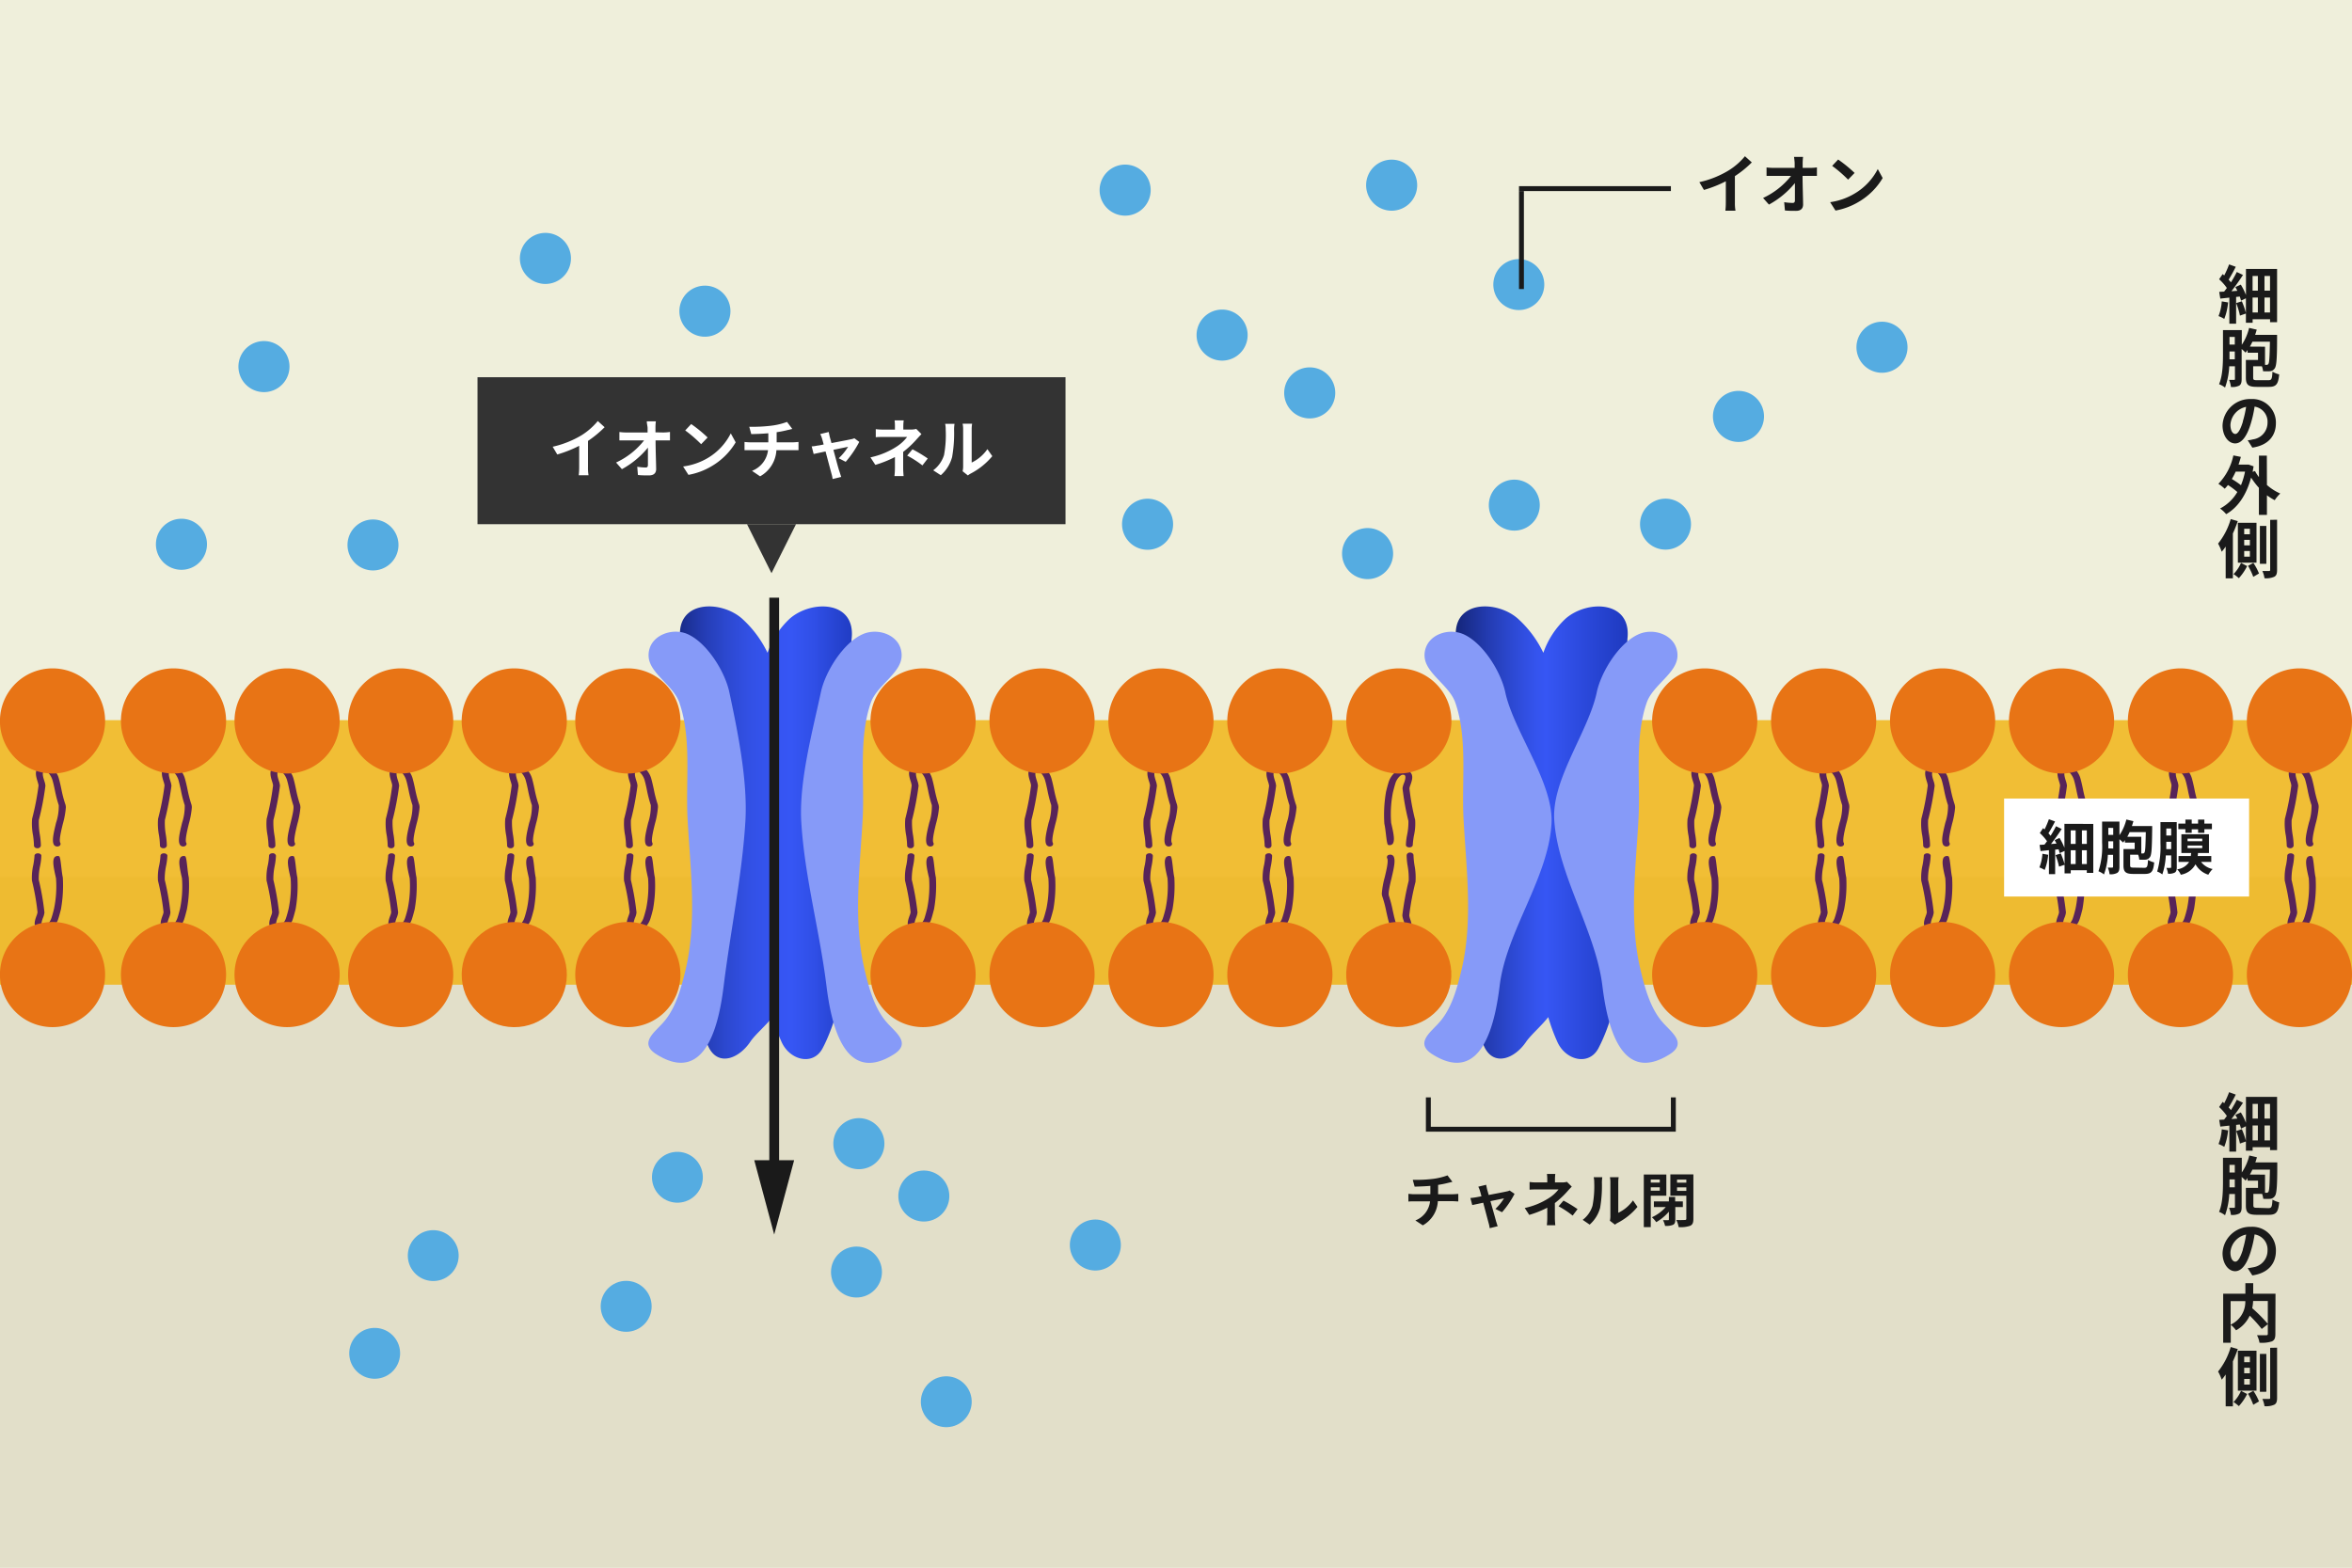 <svg xmlns="http://www.w3.org/2000/svg" xmlns:xlink="http://www.w3.org/1999/xlink" viewBox="0 0 480 320"><defs><style>.cls-1{fill:#efefdb;}.cls-2{fill:#e2dfc9;}.cls-3{fill:#f2b105;opacity:0.77;}.cls-4{fill:#582459;}.cls-5{fill:#e87415;}.cls-6{fill:url(#linear-gradient);}.cls-7{fill:#869af8;}.cls-8{fill:url(#linear-gradient-2);}.cls-9{fill:#55ace1;}.cls-10{fill:#fff;}.cls-11{fill:#1a1a1a;}.cls-12{fill:#333;}.cls-13,.cls-14{fill:none;stroke:#1a1a1a;stroke-miterlimit:10;}.cls-14{stroke-width:2px;}</style><linearGradient id="linear-gradient" x1="179.43" y1="169.97" x2="133.38" y2="169.97" gradientUnits="userSpaceOnUse"><stop offset="0" stop-color="#142da8"/><stop offset="0.12" stop-color="#203cc3"/><stop offset="0.29" stop-color="#304fe7"/><stop offset="0.39" stop-color="#3656f4"/><stop offset="0.48" stop-color="#3554f0"/><stop offset="0.58" stop-color="#3250e4"/><stop offset="0.68" stop-color="#2c48cf"/><stop offset="0.78" stop-color="#243cb3"/><stop offset="0.87" stop-color="#1a2e8e"/><stop offset="0.97" stop-color="#0e1c62"/><stop offset="1" stop-color="#0a1754"/></linearGradient><linearGradient id="linear-gradient-2" x1="339.45" y1="169.97" x2="293.39" y2="169.97" gradientUnits="userSpaceOnUse"><stop offset="0" stop-color="#142da8"/><stop offset="0.52" stop-color="#3656f4"/><stop offset="0.57" stop-color="#3453ec"/><stop offset="0.66" stop-color="#2d4ad5"/><stop offset="0.78" stop-color="#233bb0"/><stop offset="0.91" stop-color="#15277d"/><stop offset="1" stop-color="#0a1754"/></linearGradient></defs><g id="レイヤー_2" data-name="レイヤー 2"><g id="レイヤー_1-2" data-name="レイヤー 1"><rect class="cls-1" width="480" height="320"/><rect class="cls-2" y="179" width="480" height="141"/><rect class="cls-3" y="147" width="480" height="54"/><path class="cls-4" d="M282,182.42a17.46,17.46,0,0,1,.59-3.32c.35-1.44.81-3.4.51-3.89a.49.49,0,0,1,.34-.71.83.83,0,0,1,.94.26c.45.75.15,2.21-.4,4.53-.34,1.42-.72,3-.52,3.59a24.77,24.77,0,0,1,.78,3c.16.7.31,1.43.52,2.15s.91,1.8,1.5,1.75c.26,0,.33-.1.35-.12.29-.31,0-1.26-.18-1.83a4,4,0,0,1-.24-1,59.9,59.9,0,0,1,1.3-7.05,14.28,14.28,0,0,0-.23-3.11,13.19,13.19,0,0,1-.19-2.13.66.66,0,0,1,.74-.51c.38,0,.68.28.66.57a16.16,16.16,0,0,0,.2,2,13.05,13.05,0,0,1,.21,3.42,53.15,53.15,0,0,0-1.28,6.83,3.55,3.55,0,0,0,.2.78c.28.88.62,2,0,2.69a2,2,0,0,1-1.34.56c-1.76.15-2.75-1.62-3-2.59-.22-.74-.38-1.48-.54-2.2a23.52,23.52,0,0,0-.75-2.91A2.26,2.26,0,0,1,282,182.42Z"/><path class="cls-4" d="M282.52,168.13c.32,1.35.43,4.21.78,4.33a.85.85,0,0,0,.94-.23c.46-.69.18-2.07-.33-4.26a22.53,22.53,0,0,1,.36-6.21c.17-.66.33-1.34.55-2s.94-1.68,1.52-1.62c.27,0,.33.09.36.12.28.29,0,1.18-.22,1.71a3.63,3.63,0,0,0-.25.95,51.47,51.47,0,0,0,1.2,6.65,12.67,12.67,0,0,1-.28,2.92,11.86,11.86,0,0,0-.23,2c0,.28.34.49.73.48s.69-.24.67-.52a15.71,15.71,0,0,1,.23-1.85,11,11,0,0,0,.26-3.22,47.7,47.7,0,0,1-1.17-6.44,3.28,3.28,0,0,1,.21-.73c.29-.83.65-1.85,0-2.53a2,2,0,0,0-1.34-.55c-1.75-.17-2.77,1.49-3.07,2.38-.23.7-.4,1.4-.57,2.07A27.73,27.73,0,0,0,282.52,168.13Z"/><path class="cls-4" d="M264.6,164.83a17.88,17.88,0,0,1-.61,3.32c-.35,1.43-.83,3.39-.53,3.88a.49.49,0,0,1-.34.71.82.82,0,0,1-.94-.27c-.45-.75-.14-2.21.42-4.52a10.54,10.54,0,0,0,.55-3.59,24.77,24.77,0,0,1-.78-3c-.15-.71-.3-1.43-.51-2.15s-.89-1.81-1.48-1.76c-.27,0-.33.09-.36.12-.29.31,0,1.26.18,1.82a4,4,0,0,1,.23,1,57.87,57.87,0,0,1-1.34,7,14.64,14.64,0,0,0,.21,3.11,13.29,13.29,0,0,1,.19,2.14.65.65,0,0,1-.74.5c-.39,0-.69-.28-.66-.57a15.46,15.46,0,0,0-.19-2,12.41,12.41,0,0,1-.19-3.43A51.48,51.48,0,0,0,259,160.4a4.23,4.23,0,0,0-.19-.78c-.28-.88-.62-2,0-2.69a2,2,0,0,1,1.35-.55c1.76-.14,2.75,1.64,3,2.6.21.75.37,1.49.52,2.21a24.47,24.47,0,0,0,.75,2.91A2.28,2.28,0,0,1,264.6,164.83Z"/><path class="cls-4" d="M264,179.12c-.31-1.36-.41-4.22-.76-4.34a.85.85,0,0,0-.94.23c-.47.69-.2,2.07.31,4.26a22.74,22.74,0,0,1-.4,6.2c-.16.66-.34,1.34-.56,2s-.94,1.67-1.53,1.61c-.26,0-.33-.09-.35-.12-.28-.3,0-1.18.22-1.71a3.71,3.71,0,0,0,.26-1,53.29,53.29,0,0,0-1.16-6.66,12.84,12.84,0,0,1,.29-2.92,13.28,13.28,0,0,0,.24-2,.65.65,0,0,0-.73-.49c-.39,0-.69.24-.68.52a13.69,13.69,0,0,1-.23,1.84,10.94,10.94,0,0,0-.28,3.22,47.41,47.41,0,0,1,1.14,6.45,3.28,3.28,0,0,1-.21.73c-.3.82-.66,1.85,0,2.53a2.12,2.12,0,0,0,1.34.56c1.75.17,2.78-1.48,3.08-2.37.23-.7.41-1.4.58-2.07A27.59,27.59,0,0,0,264,179.12Z"/><path class="cls-4" d="M240.28,164.83a17.88,17.88,0,0,1-.61,3.32c-.35,1.43-.83,3.39-.53,3.88.16.27,0,.59-.35.71a.81.81,0,0,1-.93-.27c-.45-.75-.14-2.21.42-4.52a10.47,10.47,0,0,0,.54-3.59,26.65,26.65,0,0,1-.77-3c-.15-.71-.3-1.43-.51-2.15s-.89-1.81-1.48-1.76c-.27,0-.33.09-.36.12-.29.31,0,1.26.18,1.82a4,4,0,0,1,.23,1,57.87,57.87,0,0,1-1.34,7,14.64,14.64,0,0,0,.21,3.11,13.29,13.29,0,0,1,.19,2.14.65.65,0,0,1-.74.5c-.39,0-.69-.28-.66-.57a17.61,17.61,0,0,0-.19-2,12.41,12.41,0,0,1-.19-3.43,51.48,51.48,0,0,0,1.31-6.82,4.23,4.23,0,0,0-.19-.78c-.28-.88-.62-2,0-2.69a2,2,0,0,1,1.35-.55c1.76-.14,2.74,1.64,3,2.6.21.75.37,1.49.52,2.21a24.47,24.47,0,0,0,.75,2.91A2.28,2.28,0,0,1,240.28,164.83Z"/><path class="cls-4" d="M239.66,179.12c-.31-1.36-.41-4.22-.76-4.34a.85.85,0,0,0-.94.23c-.47.69-.2,2.07.31,4.26a22.74,22.74,0,0,1-.4,6.2c-.16.66-.34,1.34-.56,2s-.94,1.67-1.53,1.61c-.26,0-.33-.09-.35-.12-.28-.3,0-1.18.22-1.71a3.71,3.71,0,0,0,.26-1,53.29,53.29,0,0,0-1.16-6.66,12.84,12.84,0,0,1,.29-2.92,13.28,13.28,0,0,0,.24-2,.65.65,0,0,0-.73-.49c-.39,0-.69.24-.68.52a13.69,13.69,0,0,1-.23,1.84,10.94,10.94,0,0,0-.28,3.22,47.41,47.41,0,0,1,1.14,6.45,3.93,3.93,0,0,1-.21.73c-.3.82-.67,1.85,0,2.53a2.12,2.12,0,0,0,1.34.56c1.75.17,2.78-1.48,3.08-2.37.23-.7.41-1.4.58-2.07A27.59,27.59,0,0,0,239.66,179.12Z"/><path class="cls-4" d="M216,164.83a17.88,17.88,0,0,1-.61,3.32c-.35,1.43-.83,3.39-.53,3.88a.5.5,0,0,1-.35.71.81.81,0,0,1-.93-.27c-.45-.75-.14-2.21.42-4.52a10.47,10.47,0,0,0,.54-3.59,26.65,26.65,0,0,1-.77-3c-.15-.71-.3-1.43-.51-2.15s-.9-1.81-1.48-1.76c-.27,0-.33.09-.36.12-.29.31,0,1.26.18,1.82a4.47,4.47,0,0,1,.23,1,57.87,57.87,0,0,1-1.34,7,14.64,14.64,0,0,0,.21,3.11,13.29,13.29,0,0,1,.19,2.14.65.65,0,0,1-.74.5c-.39,0-.69-.28-.66-.57a17.61,17.61,0,0,0-.19-2,12.41,12.41,0,0,1-.19-3.43,51.48,51.48,0,0,0,1.31-6.82,4.23,4.23,0,0,0-.19-.78c-.28-.88-.62-2,0-2.69a2,2,0,0,1,1.35-.55c1.76-.14,2.74,1.64,3,2.6.21.75.37,1.49.52,2.21a26.45,26.45,0,0,0,.74,2.91A2.26,2.26,0,0,1,216,164.83Z"/><path class="cls-4" d="M215.34,179.12c-.32-1.36-.41-4.22-.76-4.34a.85.85,0,0,0-.94.23c-.47.69-.2,2.07.31,4.26a22.74,22.74,0,0,1-.4,6.2c-.17.66-.34,1.34-.56,2s-.94,1.67-1.53,1.61c-.26,0-.33-.09-.35-.12-.29-.3,0-1.18.22-1.71a3.71,3.71,0,0,0,.26-1,51.55,51.55,0,0,0-1.17-6.66,13,13,0,0,1,.3-2.92,13.28,13.28,0,0,0,.24-2c0-.28-.35-.5-.73-.49s-.69.24-.68.52a13.69,13.69,0,0,1-.23,1.84,10.94,10.94,0,0,0-.28,3.22,47.41,47.41,0,0,1,1.14,6.45,3.93,3.93,0,0,1-.21.73c-.3.82-.67,1.85,0,2.53a2.12,2.12,0,0,0,1.34.56c1.75.17,2.78-1.48,3.08-2.37.23-.7.41-1.4.58-2.07A27.59,27.59,0,0,0,215.34,179.12Z"/><path class="cls-4" d="M191.64,164.83a17.22,17.22,0,0,1-.62,3.32c-.34,1.43-.82,3.39-.52,3.88a.5.5,0,0,1-.35.71.81.81,0,0,1-.93-.27c-.45-.75-.14-2.21.42-4.52a10.73,10.73,0,0,0,.54-3.59,24.68,24.68,0,0,1-.77-3c-.15-.71-.3-1.43-.51-2.15s-.9-1.81-1.49-1.76c-.26,0-.33.09-.35.12-.29.31,0,1.26.18,1.82a4.47,4.47,0,0,1,.23,1,59.85,59.85,0,0,1-1.34,7,14.64,14.64,0,0,0,.21,3.11,14.6,14.6,0,0,1,.19,2.14.66.66,0,0,1-.74.5c-.39,0-.69-.28-.66-.57a17.61,17.61,0,0,0-.19-2,12.41,12.41,0,0,1-.19-3.43,54.94,54.94,0,0,0,1.31-6.82,4.23,4.23,0,0,0-.19-.78c-.28-.88-.62-2,0-2.69a2,2,0,0,1,1.35-.55c1.76-.14,2.74,1.64,3,2.6.21.75.37,1.49.52,2.21a26.45,26.45,0,0,0,.74,2.91A2.26,2.26,0,0,1,191.64,164.83Z"/><path class="cls-4" d="M191,179.12c-.32-1.36-.41-4.22-.76-4.34a.85.85,0,0,0-.94.23c-.47.69-.2,2.07.31,4.26a23.14,23.14,0,0,1-.4,6.2c-.17.66-.34,1.34-.56,2s-.95,1.67-1.53,1.61c-.27,0-.33-.09-.35-.12-.29-.3,0-1.18.22-1.71a4.17,4.17,0,0,0,.26-1,51.55,51.55,0,0,0-1.17-6.66,13.45,13.45,0,0,1,.29-2.92,12.37,12.37,0,0,0,.25-2c0-.28-.35-.5-.73-.49s-.69.24-.68.52a13.69,13.69,0,0,1-.23,1.84,10.94,10.94,0,0,0-.28,3.22,47.41,47.41,0,0,1,1.14,6.45,3.42,3.42,0,0,1-.22.73c-.29.82-.66,1.85,0,2.53a2.1,2.1,0,0,0,1.34.56c1.75.17,2.78-1.48,3.08-2.37.23-.7.4-1.4.58-2.07A27.59,27.59,0,0,0,191,179.12Z"/><path class="cls-4" d="M134.27,164.83a17.08,17.08,0,0,1-.61,3.32c-.35,1.43-.82,3.39-.53,3.88a.49.49,0,0,1-.34.71.82.82,0,0,1-.94-.27c-.45-.75-.14-2.21.43-4.52a10.73,10.73,0,0,0,.54-3.59,24.77,24.77,0,0,1-.78-3c-.14-.71-.3-1.43-.5-2.15s-.9-1.81-1.49-1.76c-.26,0-.33.09-.35.12-.3.31,0,1.26.17,1.82a3.61,3.61,0,0,1,.23,1,56,56,0,0,1-1.34,7,14.79,14.79,0,0,0,.22,3.11,14.6,14.6,0,0,1,.19,2.14.67.67,0,0,1-.75.5c-.38,0-.68-.28-.66-.57a17,17,0,0,0-.18-2,12.55,12.55,0,0,1-.2-3.43,53.31,53.31,0,0,0,1.32-6.82,4.44,4.44,0,0,0-.2-.78c-.27-.88-.61-2,.05-2.69a2,2,0,0,1,1.35-.55c1.75-.14,2.74,1.64,3,2.6.21.75.37,1.49.53,2.21a22.6,22.6,0,0,0,.74,2.91A2,2,0,0,1,134.27,164.83Z"/><path class="cls-4" d="M133.65,179.12c-.31-1.36-.41-4.22-.76-4.34a.85.85,0,0,0-.94.23c-.46.69-.19,2.07.31,4.26a22.76,22.76,0,0,1-.39,6.2c-.17.66-.34,1.34-.57,2s-.94,1.67-1.53,1.61c-.26,0-.32-.09-.35-.12-.28-.3,0-1.18.22-1.71a3.34,3.34,0,0,0,.26-1,51.52,51.52,0,0,0-1.16-6.66,12.84,12.84,0,0,1,.29-2.92,12.06,12.06,0,0,0,.24-2c0-.28-.34-.5-.73-.49s-.69.24-.67.52a14.16,14.16,0,0,1-.24,1.84,11.31,11.31,0,0,0-.28,3.22,47.55,47.55,0,0,1,1.15,6.45,4.14,4.14,0,0,1-.22.73c-.29.82-.66,1.85,0,2.53a2.06,2.06,0,0,0,1.33.56c1.76.17,2.79-1.48,3.08-2.37.24-.7.41-1.4.58-2.07A27.08,27.08,0,0,0,133.65,179.12Z"/><path class="cls-4" d="M110,164.83a17.08,17.08,0,0,1-.61,3.32c-.35,1.43-.82,3.39-.53,3.88a.49.49,0,0,1-.34.71.82.82,0,0,1-.94-.27c-.45-.75-.14-2.21.42-4.52a10.54,10.54,0,0,0,.55-3.59,24.77,24.77,0,0,1-.78-3c-.14-.71-.3-1.43-.5-2.15s-.9-1.81-1.49-1.76c-.26,0-.33.09-.36.12-.29.31,0,1.26.18,1.82a4,4,0,0,1,.23,1,56,56,0,0,1-1.34,7,14.79,14.79,0,0,0,.22,3.11,14.6,14.6,0,0,1,.19,2.14.67.67,0,0,1-.75.5c-.39,0-.68-.28-.66-.57a17,17,0,0,0-.18-2,12.55,12.55,0,0,1-.2-3.43,53.31,53.31,0,0,0,1.32-6.82,4.44,4.44,0,0,0-.2-.78c-.27-.88-.61-2,0-2.69a2,2,0,0,1,1.35-.55c1.75-.14,2.74,1.64,3,2.6.21.75.37,1.49.52,2.21a24.47,24.47,0,0,0,.75,2.91A2,2,0,0,1,110,164.83Z"/><path class="cls-4" d="M109.33,179.12c-.31-1.36-.41-4.22-.76-4.34a.85.85,0,0,0-.94.23c-.47.69-.19,2.07.31,4.26a22.35,22.35,0,0,1-.4,6.2c-.16.66-.33,1.34-.56,2s-.94,1.67-1.53,1.61c-.26,0-.32-.09-.35-.12-.28-.3,0-1.18.22-1.71a3.34,3.34,0,0,0,.26-1,51.52,51.52,0,0,0-1.16-6.66,12.84,12.84,0,0,1,.29-2.92,12.06,12.06,0,0,0,.24-2c0-.28-.34-.5-.73-.49s-.69.24-.67.52a16.22,16.22,0,0,1-.24,1.84,11.31,11.31,0,0,0-.28,3.22,47.41,47.41,0,0,1,1.14,6.45,3.28,3.28,0,0,1-.21.73c-.3.82-.66,1.85,0,2.53a2.06,2.06,0,0,0,1.33.56c1.76.17,2.78-1.48,3.08-2.37.23-.7.41-1.4.58-2.07A27.59,27.59,0,0,0,109.33,179.12Z"/><path class="cls-4" d="M85.63,164.83a17.88,17.88,0,0,1-.61,3.32c-.35,1.43-.83,3.39-.53,3.88a.49.49,0,0,1-.34.71.82.82,0,0,1-.94-.27c-.45-.75-.14-2.21.42-4.52a10.54,10.54,0,0,0,.55-3.59,24.77,24.77,0,0,1-.78-3c-.15-.71-.3-1.43-.51-2.15s-.89-1.81-1.48-1.76c-.27,0-.33.09-.36.12-.29.31,0,1.26.18,1.82a4,4,0,0,1,.23,1,57.87,57.87,0,0,1-1.34,7,14.14,14.14,0,0,0,.22,3.11,14.23,14.23,0,0,1,.18,2.14.65.65,0,0,1-.74.5c-.39,0-.69-.28-.66-.57a15.46,15.46,0,0,0-.19-2,12.84,12.84,0,0,1-.19-3.43,51.48,51.48,0,0,0,1.31-6.82,4.23,4.23,0,0,0-.19-.78c-.27-.88-.61-2,0-2.69a2,2,0,0,1,1.35-.55c1.76-.14,2.75,1.64,3,2.6.21.75.37,1.49.52,2.21a24.47,24.47,0,0,0,.75,2.91A2,2,0,0,1,85.63,164.83Z"/><path class="cls-4" d="M85,179.12c-.31-1.36-.41-4.22-.76-4.34a.85.85,0,0,0-.94.23c-.47.69-.2,2.07.31,4.26a22.74,22.74,0,0,1-.4,6.2c-.16.66-.34,1.34-.56,2s-.94,1.67-1.53,1.61c-.26,0-.33-.09-.35-.12-.28-.3,0-1.18.22-1.71a3.71,3.71,0,0,0,.26-1,53.29,53.29,0,0,0-1.16-6.66,12.84,12.84,0,0,1,.29-2.92,13.28,13.28,0,0,0,.24-2c0-.28-.34-.5-.73-.49s-.69.24-.67.52a16.22,16.22,0,0,1-.24,1.84,11.31,11.31,0,0,0-.28,3.22,47.41,47.41,0,0,1,1.14,6.45,3.28,3.28,0,0,1-.21.73c-.3.82-.66,1.85,0,2.53a2.12,2.12,0,0,0,1.34.56c1.75.17,2.78-1.48,3.08-2.37.23-.7.41-1.4.58-2.07A27.59,27.59,0,0,0,85,179.12Z"/><path class="cls-4" d="M61.31,164.83a17.88,17.88,0,0,1-.61,3.32c-.35,1.43-.83,3.39-.53,3.88.16.27,0,.59-.35.71a.81.81,0,0,1-.93-.27c-.45-.75-.14-2.21.42-4.52.35-1.42.74-3,.54-3.59a26.65,26.65,0,0,1-.77-3c-.15-.71-.3-1.43-.51-2.15s-.89-1.81-1.48-1.76c-.27,0-.33.09-.36.12-.29.31,0,1.26.18,1.82a4,4,0,0,1,.23,1,57.87,57.87,0,0,1-1.34,7,14.64,14.64,0,0,0,.21,3.11,13.29,13.29,0,0,1,.19,2.14.65.65,0,0,1-.74.5c-.39,0-.69-.28-.66-.57a17.61,17.61,0,0,0-.19-2,12.41,12.41,0,0,1-.19-3.43,51.48,51.48,0,0,0,1.31-6.82,4.23,4.23,0,0,0-.19-.78c-.28-.88-.61-2,0-2.69a2,2,0,0,1,1.35-.55c1.76-.14,2.74,1.64,3,2.6.21.75.37,1.49.52,2.21a24.47,24.47,0,0,0,.75,2.91A2.28,2.28,0,0,1,61.31,164.83Z"/><path class="cls-4" d="M60.69,179.12c-.31-1.36-.41-4.22-.76-4.34A.85.85,0,0,0,59,175c-.47.69-.2,2.07.31,4.26a22.74,22.74,0,0,1-.4,6.2c-.16.66-.34,1.34-.56,2s-.94,1.67-1.53,1.61c-.26,0-.33-.09-.35-.12-.28-.3,0-1.18.22-1.71a3.71,3.71,0,0,0,.26-1,53.29,53.29,0,0,0-1.16-6.66,12.84,12.84,0,0,1,.29-2.92,13.28,13.28,0,0,0,.24-2,.65.65,0,0,0-.73-.49c-.39,0-.69.24-.68.52a13.69,13.69,0,0,1-.23,1.84,10.94,10.94,0,0,0-.28,3.22,47.41,47.41,0,0,1,1.14,6.45,3.28,3.28,0,0,1-.21.73c-.3.82-.66,1.85,0,2.53a2.12,2.12,0,0,0,1.34.56c1.75.17,2.78-1.48,3.08-2.37.23-.7.41-1.4.58-2.07A27.59,27.59,0,0,0,60.69,179.12Z"/><path class="cls-4" d="M39.15,164.83a17.08,17.08,0,0,1-.61,3.32c-.35,1.43-.82,3.39-.53,3.88.17.27,0,.59-.34.71a.81.81,0,0,1-.93-.27c-.46-.75-.15-2.21.42-4.52a10.73,10.73,0,0,0,.54-3.59,23,23,0,0,1-.77-3c-.15-.71-.31-1.43-.51-2.15s-.9-1.81-1.49-1.76c-.26,0-.33.09-.35.12-.29.31,0,1.26.17,1.82a4.07,4.07,0,0,1,.24,1,59.85,59.85,0,0,1-1.34,7,14,14,0,0,0,.21,3.11,14.6,14.6,0,0,1,.19,2.14.67.67,0,0,1-.75.5c-.38,0-.68-.28-.66-.57a15,15,0,0,0-.18-2,12.55,12.55,0,0,1-.2-3.43,53.31,53.31,0,0,0,1.32-6.82,3.69,3.69,0,0,0-.2-.78c-.27-.88-.61-2,0-2.69a2,2,0,0,1,1.35-.55c1.76-.14,2.74,1.64,3,2.6.22.75.38,1.49.53,2.21a26.45,26.45,0,0,0,.74,2.91A2,2,0,0,1,39.15,164.83Z"/><path class="cls-4" d="M38.53,179.12c-.31-1.36-.4-4.22-.75-4.34a.85.85,0,0,0-.94.23c-.47.69-.2,2.07.3,4.26a22.76,22.76,0,0,1-.39,6.2c-.17.66-.34,1.34-.57,2s-.94,1.67-1.52,1.61c-.27,0-.33-.09-.35-.12-.29-.3,0-1.18.22-1.71a3.63,3.63,0,0,0,.25-1,49.87,49.87,0,0,0-1.16-6.66,12.84,12.84,0,0,1,.29-2.92,12.37,12.37,0,0,0,.25-2c0-.28-.35-.5-.74-.49s-.69.24-.67.52a14.16,14.16,0,0,1-.24,1.84,10.82,10.82,0,0,0-.27,3.22,49,49,0,0,1,1.14,6.45,3.42,3.42,0,0,1-.22.73c-.29.82-.66,1.85,0,2.53a2.09,2.09,0,0,0,1.33.56c1.76.17,2.79-1.48,3.09-2.37.23-.7.4-1.4.57-2.07A26.58,26.58,0,0,0,38.53,179.12Z"/><path class="cls-4" d="M13.44,164.83a17.08,17.08,0,0,1-.61,3.32c-.35,1.43-.82,3.39-.53,3.88a.49.49,0,0,1-.34.71.82.82,0,0,1-.94-.27c-.45-.75-.14-2.21.42-4.52a10.54,10.54,0,0,0,.55-3.59,24.77,24.77,0,0,1-.78-3c-.15-.71-.3-1.43-.51-2.15s-.89-1.81-1.48-1.76c-.27,0-.33.09-.36.12-.29.31,0,1.26.18,1.82a4,4,0,0,1,.23,1,56,56,0,0,1-1.34,7,14.79,14.79,0,0,0,.22,3.11,14.6,14.6,0,0,1,.19,2.14.67.67,0,0,1-.75.5c-.39,0-.68-.28-.66-.57a17,17,0,0,0-.18-2,12.55,12.55,0,0,1-.2-3.43,53.31,53.31,0,0,0,1.32-6.82,5.58,5.58,0,0,0-.2-.78c-.27-.88-.61-2,0-2.69a2,2,0,0,1,1.34-.55c1.76-.14,2.75,1.64,3,2.6.21.75.37,1.49.52,2.21a24.47,24.47,0,0,0,.75,2.91A2,2,0,0,1,13.44,164.83Z"/><path class="cls-4" d="M12.82,179.12c-.31-1.36-.41-4.22-.76-4.34a.85.85,0,0,0-.94.23c-.47.69-.19,2.07.31,4.26a22.35,22.35,0,0,1-.4,6.2c-.16.66-.33,1.34-.56,2s-.94,1.67-1.53,1.61c-.26,0-.33-.09-.35-.12-.28-.3,0-1.18.22-1.71a3.34,3.34,0,0,0,.26-1,51.52,51.52,0,0,0-1.16-6.66,12.84,12.84,0,0,1,.29-2.92,12.06,12.06,0,0,0,.24-2c0-.28-.34-.5-.73-.49s-.69.24-.67.52a16.22,16.22,0,0,1-.24,1.84,11.31,11.31,0,0,0-.28,3.22,47.41,47.41,0,0,1,1.14,6.45,3.28,3.28,0,0,1-.21.73c-.3.82-.66,1.85,0,2.53a2.06,2.06,0,0,0,1.33.56c1.76.17,2.78-1.48,3.08-2.37.23-.7.41-1.4.58-2.07A27.59,27.59,0,0,0,12.82,179.12Z"/><path class="cls-4" d="M351.29,164.83a17.22,17.22,0,0,1-.62,3.32c-.34,1.43-.82,3.39-.52,3.88a.5.5,0,0,1-.35.71.81.81,0,0,1-.93-.27c-.45-.75-.14-2.21.42-4.52a10.73,10.73,0,0,0,.54-3.59,26.65,26.65,0,0,1-.77-3c-.15-.71-.3-1.43-.51-2.15s-.9-1.81-1.48-1.76c-.27,0-.34.09-.36.12-.29.31,0,1.26.18,1.82a4.47,4.47,0,0,1,.23,1,57.87,57.87,0,0,1-1.34,7,14.64,14.64,0,0,0,.21,3.11,14.6,14.6,0,0,1,.19,2.14.66.66,0,0,1-.74.5c-.39,0-.69-.28-.66-.57a17.61,17.61,0,0,0-.19-2,12.41,12.41,0,0,1-.19-3.43,54.94,54.94,0,0,0,1.31-6.82,4.23,4.23,0,0,0-.19-.78c-.28-.88-.62-2,0-2.69a2,2,0,0,1,1.35-.55c1.76-.14,2.74,1.64,3,2.6.21.75.37,1.49.52,2.21a26.45,26.45,0,0,0,.74,2.91A2.26,2.26,0,0,1,351.29,164.83Z"/><path class="cls-4" d="M350.66,179.12c-.31-1.36-.4-4.22-.75-4.34a.85.85,0,0,0-.94.23c-.47.69-.2,2.07.31,4.26a23.14,23.14,0,0,1-.4,6.2c-.17.66-.34,1.34-.56,2s-.95,1.67-1.53,1.61c-.27,0-.33-.09-.35-.12-.29-.3,0-1.18.22-1.71a4.17,4.17,0,0,0,.26-1,51.55,51.55,0,0,0-1.17-6.66,12.41,12.41,0,0,1,.3-2.92,13.28,13.28,0,0,0,.24-2c0-.28-.35-.5-.73-.49s-.69.24-.68.52a15.61,15.61,0,0,1-.23,1.84,10.94,10.94,0,0,0-.28,3.22,47.41,47.41,0,0,1,1.14,6.45,3.42,3.42,0,0,1-.22.73c-.29.82-.66,1.85,0,2.53a2.1,2.1,0,0,0,1.34.56c1.75.17,2.78-1.48,3.08-2.37.23-.7.41-1.4.58-2.07A27.1,27.1,0,0,0,350.66,179.12Z"/><path class="cls-4" d="M377.41,164.83a17.08,17.08,0,0,1-.61,3.32c-.35,1.43-.82,3.39-.53,3.88a.49.49,0,0,1-.34.71.82.82,0,0,1-.94-.27c-.45-.75-.14-2.21.43-4.52a10.73,10.73,0,0,0,.54-3.59,23,23,0,0,1-.77-3c-.15-.71-.31-1.43-.51-2.15s-.9-1.81-1.49-1.76c-.26,0-.33.09-.35.12-.3.31,0,1.26.17,1.82a4.07,4.07,0,0,1,.24,1,57.9,57.9,0,0,1-1.35,7,14.79,14.79,0,0,0,.22,3.11,14.6,14.6,0,0,1,.19,2.14.67.67,0,0,1-.75.5c-.38,0-.68-.28-.66-.57a17,17,0,0,0-.18-2,12,12,0,0,1-.19-3.43,54.94,54.94,0,0,0,1.31-6.82,3.69,3.69,0,0,0-.2-.78c-.27-.88-.61-2,.05-2.69a2,2,0,0,1,1.35-.55c1.75-.14,2.74,1.64,3,2.6.22.75.37,1.49.53,2.21a26.45,26.45,0,0,0,.74,2.91A2,2,0,0,1,377.41,164.83Z"/><path class="cls-4" d="M376.79,179.12c-.31-1.36-.41-4.22-.75-4.34a.86.86,0,0,0-1,.23c-.46.69-.19,2.07.31,4.26a22.76,22.76,0,0,1-.39,6.2c-.17.66-.34,1.34-.57,2s-.94,1.67-1.52,1.61c-.27,0-.33-.09-.36-.12-.28-.3,0-1.18.22-1.71a3.34,3.34,0,0,0,.26-1,49.87,49.87,0,0,0-1.16-6.66,12.84,12.84,0,0,1,.29-2.92,12.06,12.06,0,0,0,.24-2c0-.28-.34-.5-.73-.49s-.69.24-.67.52a14.16,14.16,0,0,1-.24,1.84,11.31,11.31,0,0,0-.28,3.22,47.55,47.55,0,0,1,1.15,6.45,4.14,4.14,0,0,1-.22.73c-.3.82-.66,1.85,0,2.53a2.06,2.06,0,0,0,1.33.56c1.76.17,2.79-1.48,3.08-2.37.24-.7.41-1.4.58-2.07A26.58,26.58,0,0,0,376.79,179.12Z"/><path class="cls-4" d="M399,164.83a17.08,17.08,0,0,1-.61,3.32c-.35,1.43-.83,3.39-.53,3.88a.49.49,0,0,1-.34.71.82.82,0,0,1-.94-.27c-.45-.75-.14-2.21.42-4.52a10.54,10.54,0,0,0,.55-3.59,24.77,24.77,0,0,1-.78-3c-.15-.71-.3-1.43-.51-2.15s-.89-1.81-1.48-1.76c-.27,0-.33.09-.36.12-.29.31,0,1.26.18,1.82a4,4,0,0,1,.23,1,57.87,57.87,0,0,1-1.34,7,14.14,14.14,0,0,0,.22,3.11,14.23,14.23,0,0,1,.18,2.14.65.65,0,0,1-.74.5c-.39,0-.68-.28-.66-.57a15.46,15.46,0,0,0-.19-2,12.41,12.41,0,0,1-.19-3.43,51.48,51.48,0,0,0,1.31-6.82,4.23,4.23,0,0,0-.19-.78c-.27-.88-.61-2,0-2.69a2,2,0,0,1,1.35-.55c1.76-.14,2.75,1.64,3,2.6.21.75.37,1.49.52,2.21a24.47,24.47,0,0,0,.75,2.91A2.28,2.28,0,0,1,399,164.83Z"/><path class="cls-4" d="M398.39,179.12c-.31-1.36-.41-4.22-.76-4.34a.85.85,0,0,0-.94.23c-.47.69-.2,2.07.31,4.26a22.35,22.35,0,0,1-.4,6.2c-.16.66-.34,1.34-.56,2s-.94,1.67-1.53,1.61c-.26,0-.33-.09-.35-.12-.28-.3,0-1.18.22-1.71a3.71,3.71,0,0,0,.26-1,51.52,51.52,0,0,0-1.16-6.66,12.84,12.84,0,0,1,.29-2.92,12.06,12.06,0,0,0,.24-2c0-.28-.34-.5-.73-.49s-.69.24-.67.52a16.22,16.22,0,0,1-.24,1.84,11.31,11.31,0,0,0-.28,3.22,47.41,47.41,0,0,1,1.14,6.45,3.28,3.28,0,0,1-.21.73c-.3.82-.66,1.85,0,2.53a2.06,2.06,0,0,0,1.33.56c1.76.17,2.78-1.48,3.08-2.37.23-.7.41-1.4.58-2.07A27.59,27.59,0,0,0,398.39,179.12Z"/><path class="cls-4" d="M426,164.83a17.08,17.08,0,0,1-.61,3.32c-.35,1.43-.82,3.39-.53,3.88a.49.49,0,0,1-.34.71.82.82,0,0,1-.94-.27c-.45-.75-.14-2.21.42-4.52a10.54,10.54,0,0,0,.55-3.59,24.77,24.77,0,0,1-.78-3c-.15-.71-.3-1.43-.51-2.15s-.89-1.81-1.48-1.76c-.27,0-.33.09-.36.12-.29.31,0,1.26.18,1.82a4,4,0,0,1,.23,1,57.87,57.87,0,0,1-1.34,7,14.79,14.79,0,0,0,.22,3.11,14.6,14.6,0,0,1,.19,2.14.67.67,0,0,1-.75.5c-.39,0-.68-.28-.66-.57a17,17,0,0,0-.18-2,12.55,12.55,0,0,1-.2-3.43,53.31,53.31,0,0,0,1.32-6.82,5.58,5.58,0,0,0-.2-.78c-.27-.88-.61-2,0-2.69a2,2,0,0,1,1.35-.55c1.76-.14,2.75,1.64,3,2.6.21.75.37,1.49.52,2.21a24.47,24.47,0,0,0,.75,2.91A2,2,0,0,1,426,164.83Z"/><path class="cls-4" d="M425.37,179.12c-.31-1.36-.41-4.22-.76-4.34a.85.85,0,0,0-.94.23c-.47.69-.19,2.07.31,4.26a22.35,22.35,0,0,1-.4,6.2c-.16.66-.34,1.34-.56,2s-.94,1.67-1.53,1.61c-.26,0-.33-.09-.35-.12-.28-.3,0-1.18.22-1.71a3.71,3.71,0,0,0,.26-1,51.52,51.52,0,0,0-1.16-6.66,12.84,12.84,0,0,1,.29-2.92,12.06,12.06,0,0,0,.24-2c0-.28-.34-.5-.73-.49s-.69.24-.67.52a16.22,16.22,0,0,1-.24,1.84,11.31,11.31,0,0,0-.28,3.22,47.41,47.41,0,0,1,1.14,6.45,3.28,3.28,0,0,1-.21.73c-.3.82-.66,1.85,0,2.53a2.06,2.06,0,0,0,1.33.56c1.76.17,2.78-1.48,3.08-2.37.23-.7.41-1.4.58-2.07A27.59,27.59,0,0,0,425.37,179.12Z"/><path class="cls-4" d="M448.75,164.83a17.88,17.88,0,0,1-.61,3.32c-.35,1.43-.83,3.39-.53,3.88.16.27,0,.59-.35.71a.81.81,0,0,1-.93-.27c-.45-.75-.14-2.21.42-4.52.35-1.42.74-3,.54-3.59a26.65,26.65,0,0,1-.77-3c-.15-.71-.3-1.43-.51-2.15s-.89-1.81-1.48-1.76c-.27,0-.33.09-.36.12-.29.31,0,1.26.18,1.82a4,4,0,0,1,.23,1,57.87,57.87,0,0,1-1.34,7,14.64,14.64,0,0,0,.21,3.11,13.29,13.29,0,0,1,.19,2.14.65.65,0,0,1-.74.5c-.39,0-.69-.28-.66-.57a17.61,17.61,0,0,0-.19-2,12.41,12.41,0,0,1-.19-3.43,51.48,51.48,0,0,0,1.31-6.82,4.23,4.23,0,0,0-.19-.78c-.28-.88-.61-2,0-2.69a2,2,0,0,1,1.35-.55c1.76-.14,2.74,1.64,3,2.6.21.75.37,1.49.52,2.21a24.47,24.47,0,0,0,.75,2.91A2.28,2.28,0,0,1,448.75,164.83Z"/><path class="cls-4" d="M448.13,179.12c-.31-1.36-.41-4.22-.76-4.34a.85.85,0,0,0-.94.23c-.47.69-.2,2.07.31,4.26a22.74,22.74,0,0,1-.4,6.2c-.16.66-.34,1.34-.56,2s-.94,1.67-1.53,1.61c-.26,0-.33-.09-.35-.12-.28-.3,0-1.18.22-1.71a3.71,3.71,0,0,0,.26-1,53.29,53.29,0,0,0-1.16-6.66,12.84,12.84,0,0,1,.29-2.92,13.28,13.28,0,0,0,.24-2c0-.28-.34-.5-.73-.49s-.69.24-.68.52a13.69,13.69,0,0,1-.23,1.84,10.94,10.94,0,0,0-.28,3.22,47.41,47.41,0,0,1,1.14,6.45,3.93,3.93,0,0,1-.21.73c-.3.82-.66,1.85,0,2.53a2.12,2.12,0,0,0,1.34.56c1.75.17,2.78-1.48,3.08-2.37.23-.7.41-1.4.58-2.07A27.59,27.59,0,0,0,448.13,179.12Z"/><path class="cls-4" d="M473.19,164.83a17.08,17.08,0,0,1-.61,3.32c-.35,1.43-.82,3.39-.53,3.88a.49.49,0,0,1-.34.71.82.82,0,0,1-.94-.27c-.45-.75-.14-2.21.43-4.52a10.73,10.73,0,0,0,.54-3.59,24.77,24.77,0,0,1-.78-3c-.14-.71-.3-1.43-.5-2.15s-.9-1.81-1.49-1.76c-.26,0-.33.09-.35.12-.3.31,0,1.26.17,1.82a4,4,0,0,1,.23,1,56,56,0,0,1-1.34,7,14.79,14.79,0,0,0,.22,3.11,14.6,14.6,0,0,1,.19,2.14.67.67,0,0,1-.75.5c-.38,0-.68-.28-.66-.57a17,17,0,0,0-.18-2,12.55,12.55,0,0,1-.2-3.43,53.31,53.31,0,0,0,1.32-6.82,4.44,4.44,0,0,0-.2-.78c-.27-.88-.61-2,.05-2.69a2,2,0,0,1,1.35-.55c1.75-.14,2.74,1.64,3,2.6.21.75.37,1.49.52,2.21a24.47,24.47,0,0,0,.75,2.91A2,2,0,0,1,473.19,164.83Z"/><path class="cls-4" d="M472.57,179.12c-.31-1.36-.41-4.22-.76-4.34a.85.85,0,0,0-.94.23c-.46.69-.19,2.07.31,4.26a22.76,22.76,0,0,1-.39,6.2c-.17.66-.34,1.34-.57,2s-.94,1.67-1.53,1.61c-.26,0-.33-.09-.35-.12-.28-.3,0-1.18.22-1.71a3.34,3.34,0,0,0,.26-1,51.52,51.52,0,0,0-1.16-6.66,12.84,12.84,0,0,1,.29-2.92,12.06,12.06,0,0,0,.24-2c0-.28-.34-.5-.73-.49s-.69.24-.67.52a14.16,14.16,0,0,1-.24,1.84,11.31,11.31,0,0,0-.28,3.22,49.16,49.16,0,0,1,1.15,6.45,4.14,4.14,0,0,1-.22.73c-.29.82-.66,1.85,0,2.53a2.06,2.06,0,0,0,1.33.56c1.76.17,2.78-1.48,3.08-2.37.24-.7.41-1.4.58-2.07A26.58,26.58,0,0,0,472.57,179.12Z"/><path class="cls-5" d="M69.32,147.16A10.73,10.73,0,1,1,58.6,136.43,10.73,10.73,0,0,1,69.32,147.16Z"/><path class="cls-5" d="M92.5,147.16a10.73,10.73,0,1,1-10.73-10.73A10.72,10.72,0,0,1,92.5,147.16Z"/><path class="cls-5" d="M115.68,147.16A10.73,10.73,0,1,1,105,136.43,10.73,10.73,0,0,1,115.68,147.16Z"/><path class="cls-5" d="M138.86,147.16a10.73,10.73,0,1,1-10.73-10.73A10.74,10.74,0,0,1,138.86,147.16Z"/><path class="cls-5" d="M199.11,147.16a10.73,10.73,0,1,1-10.73-10.73A10.73,10.73,0,0,1,199.11,147.16Z"/><path class="cls-5" d="M223.39,147.16a10.73,10.73,0,1,1-10.73-10.73A10.74,10.74,0,0,1,223.39,147.16Z"/><path class="cls-5" d="M247.66,147.16a10.73,10.73,0,1,1-10.73-10.73A10.73,10.73,0,0,1,247.66,147.16Z"/><path class="cls-5" d="M271.93,147.16a10.73,10.73,0,1,1-10.72-10.73A10.73,10.73,0,0,1,271.93,147.16Z"/><path class="cls-5" d="M296.21,147.16a10.73,10.73,0,1,1-10.73-10.73A10.73,10.73,0,0,1,296.21,147.16Z"/><path class="cls-5" d="M358.63,147.16a10.73,10.73,0,1,1-10.73-10.73A10.74,10.74,0,0,1,358.63,147.16Z"/><path class="cls-5" d="M382.9,147.16a10.73,10.73,0,1,1-10.73-10.73A10.72,10.72,0,0,1,382.9,147.16Z"/><path class="cls-5" d="M407.18,147.16a10.73,10.73,0,1,1-10.73-10.73A10.74,10.74,0,0,1,407.18,147.16Z"/><path class="cls-5" d="M431.45,147.16a10.73,10.73,0,1,1-10.73-10.73A10.73,10.73,0,0,1,431.45,147.16Z"/><path class="cls-5" d="M455.72,147.16A10.73,10.73,0,1,1,445,136.43,10.73,10.73,0,0,1,455.72,147.16Z"/><path class="cls-5" d="M480,147.16a10.73,10.73,0,1,1-10.73-10.73A10.73,10.73,0,0,1,480,147.16Z"/><path class="cls-5" d="M69.32,198.92A10.73,10.73,0,1,1,58.6,188.2,10.72,10.72,0,0,1,69.32,198.92Z"/><path class="cls-5" d="M46.14,147.16a10.73,10.73,0,1,1-10.72-10.73A10.73,10.73,0,0,1,46.14,147.16Z"/><path class="cls-5" d="M46.14,198.92A10.73,10.73,0,1,1,35.42,188.2,10.72,10.72,0,0,1,46.14,198.92Z"/><path class="cls-5" d="M21.45,147.16a10.73,10.73,0,1,1-10.72-10.73A10.73,10.73,0,0,1,21.45,147.16Z"/><path class="cls-5" d="M21.45,198.92A10.73,10.73,0,1,1,10.73,188.2,10.72,10.72,0,0,1,21.45,198.92Z"/><path class="cls-5" d="M92.5,198.93A10.73,10.73,0,1,1,81.77,188.2,10.72,10.72,0,0,1,92.5,198.93Z"/><circle class="cls-5" cx="104.95" cy="198.92" r="10.73" transform="translate(-95.27 301.38) rotate(-89.28)"/><path class="cls-5" d="M138.86,198.92a10.73,10.73,0,1,1-10.73-10.72A10.73,10.73,0,0,1,138.86,198.92Z"/><path class="cls-5" d="M199.11,198.92a10.73,10.73,0,1,1-10.73-10.72A10.72,10.72,0,0,1,199.11,198.92Z"/><path class="cls-5" d="M223.39,198.92a10.73,10.73,0,1,1-10.73-10.72A10.73,10.73,0,0,1,223.39,198.92Z"/><path class="cls-5" d="M247.66,198.92a10.73,10.73,0,1,1-10.73-10.72A10.72,10.72,0,0,1,247.66,198.92Z"/><path class="cls-5" d="M271.93,198.93a10.73,10.73,0,1,1-10.72-10.73A10.72,10.72,0,0,1,271.93,198.93Z"/><circle class="cls-5" cx="285.48" cy="198.92" r="10.73" transform="translate(47.37 452.65) rotate(-81.69)"/><path class="cls-5" d="M358.63,198.92A10.73,10.73,0,1,1,347.9,188.2,10.73,10.73,0,0,1,358.63,198.92Z"/><path class="cls-5" d="M382.9,198.93a10.73,10.73,0,1,1-10.73-10.73A10.72,10.72,0,0,1,382.9,198.93Z"/><path class="cls-5" d="M407.18,198.92a10.73,10.73,0,1,1-10.73-10.72A10.73,10.73,0,0,1,407.18,198.92Z"/><path class="cls-5" d="M431.45,198.92a10.73,10.73,0,1,1-10.73-10.72A10.72,10.72,0,0,1,431.45,198.92Z"/><path class="cls-5" d="M455.72,198.92A10.73,10.73,0,1,1,445,188.2,10.72,10.72,0,0,1,455.72,198.92Z"/><path class="cls-5" d="M480,198.92a10.73,10.73,0,1,1-10.73-10.72A10.72,10.72,0,0,1,480,198.92Z"/><path class="cls-6" d="M173.8,130.41c.9-7.86-8.17-8-12.59-4.16a17.17,17.17,0,0,0-4.57,7,22.4,22.4,0,0,0-5.23-7c-4.42-3.86-13.49-3.7-12.58,4.16.16,1.47,1.77,3.85,2.68,5.14a18.19,18.19,0,0,1,1.28,2.08c3.84,7.23,2.46,15.65,2.46,23.87-.21,6,.77,11.95.51,18-.25,5.69,0,12.36-1.09,18-.89,4.75-2.34,11.9.06,16.45,2,3.73,6.12,2.1,8.42-1.34.95-1.42,3.2-3.31,4.49-5a37.2,37.2,0,0,0,1.83,5c1.65,3.8,6.46,5.07,8.42,1.34,2.4-4.55,4.71-12.47,3.82-17.22-1.06-5.62-.27-11.27-.52-16.95-.26-6.05-.56-11.75-.77-17.73,0-8.22-2-15.63,1.8-22.86.38-.71,1.06-2.66,1.54-3.34C174.67,134.52,173.63,131.88,173.8,130.41Z"/><path class="cls-7" d="M133,131.42a4.48,4.48,0,0,0-.63,2.56c.16,3.45,5,5.87,6.25,9.38,2.56,7.25,1.3,16,1.69,23.56.54,10.28,2,20.87-.39,31-.87,3.66-2,7.92-4.54,10.77-1.8,2.06-5,4.21-1.47,6.48,10.42,6.62,12.93-7,13.79-14,1.37-11.07,3.74-22.38,4.42-33.5.5-8.31-1.58-18.39-3.28-26.4-.88-4.14-4.55-10.14-8.62-11.88C137.68,128.34,134.39,129.18,133,131.42Z"/><path class="cls-7" d="M183.38,131.42A4.56,4.56,0,0,1,184,134c-.16,3.45-5,5.87-6.26,9.38-2.55,7.25-1.29,16-1.68,23.56-.54,10.28-2,20.87.39,31,.87,3.66,2,7.92,4.54,10.77,1.8,2.06,5,4.21,1.46,6.48-10.42,6.62-12.92-7-13.79-14-1.36-11.07-4.46-22.24-5.13-33.36-.5-8.31,2.29-18.53,4-26.54.88-4.14,4.56-10.14,8.63-11.88C178.72,128.34,182,129.18,183.38,131.42Z"/><path class="cls-8" d="M332.13,130.41c.9-7.86-8.16-8-12.59-4.16a17.27,17.27,0,0,0-4.57,7,22.4,22.4,0,0,0-5.23-7c-4.42-3.86-13.49-3.7-12.58,4.16.17,1.47,1.78,3.85,2.68,5.14a18.19,18.19,0,0,1,1.28,2.08c3.84,7.23,2.46,15.65,2.46,23.87-.21,6,.77,11.95.51,18-.24,5.69,0,12.36-1.08,18-.89,4.75-2.34,11.9.05,16.45,2,3.73,6.12,2.1,8.42-1.34,1-1.42,3.2-3.31,4.49-5a37.2,37.2,0,0,0,1.83,5c1.65,3.8,6.46,5.07,8.42,1.34,2.4-4.55,4.71-12.47,3.82-17.22-1.05-5.62-.27-11.27-.52-16.95-.26-6.05-.56-11.75-.77-17.73,0-8.22-2-15.63,1.8-22.86.38-.71,1.06-2.66,1.54-3.34C333,134.52,332,131.88,332.13,130.41Z"/><path class="cls-7" d="M291.36,131.42a4.48,4.48,0,0,0-.63,2.56c.16,3.45,5,5.87,6.25,9.38,2.56,7.25,1.3,16,1.69,23.56.54,10.28,2,20.87-.39,31-.87,3.66-2,7.92-4.54,10.77-1.8,2.06-5,4.21-1.47,6.48,10.42,6.62,12.93-7,13.79-14,1.37-11.07,9.9-21.91,10.57-33,.51-8.31-7.72-18.86-9.43-26.87-.88-4.14-4.55-10.14-8.62-11.88C296,128.34,292.72,129.18,291.36,131.42Z"/><path class="cls-7" d="M341.71,131.42a4.56,4.56,0,0,1,.63,2.56c-.16,3.45-5,5.87-6.25,9.38-2.56,7.25-1.3,16-1.69,23.56-.54,10.28-2,20.87.39,31,.87,3.66,2,7.92,4.54,10.77,1.8,2.06,5,4.21,1.47,6.48-10.42,6.62-12.93-7-13.79-14-1.37-11.07-9.15-22.74-9.82-33.86-.5-8.31,7-18,8.68-26,.88-4.14,4.55-10.14,8.62-11.88C337.05,128.34,340.35,129.18,341.71,131.42Z"/><path class="cls-9" d="M116.52,52.75a5.21,5.21,0,1,1-5.2-5.21A5.2,5.2,0,0,1,116.52,52.75Z"/><path class="cls-9" d="M239.41,107a5.21,5.21,0,1,1-5.21-5.2A5.21,5.21,0,0,1,239.41,107Z"/><path class="cls-9" d="M284.31,113a5.21,5.21,0,1,1-5.21-5.21A5.2,5.2,0,0,1,284.31,113Z"/><path class="cls-9" d="M315.16,58.1a5.2,5.2,0,1,1-5.2-5.21A5.2,5.2,0,0,1,315.16,58.1Z"/><path class="cls-9" d="M345.1,107a5.2,5.2,0,1,1-5.2-5.21A5.2,5.2,0,0,1,345.1,107Z"/><path class="cls-9" d="M272.5,80.19a5.21,5.21,0,1,1-5.2-5.2A5.2,5.2,0,0,1,272.5,80.19Z"/><path class="cls-9" d="M360,85a5.21,5.21,0,1,1-5.21-5.21A5.2,5.2,0,0,1,360,85Z"/><path class="cls-9" d="M149.07,63.52a5.21,5.21,0,1,1-5.21-5.21A5.2,5.2,0,0,1,149.07,63.52Z"/><circle class="cls-9" cx="138.49" cy="241.14" r="5.2" transform="matrix(0.74, -0.67, 0.67, 0.74, -125.8, 154.65)"/><circle class="cls-9" cx="76.49" cy="277.14" r="5.2" transform="matrix(0.74, -0.67, 0.67, 0.74, -165.82, 122.41)"/><circle class="cls-9" cx="88.49" cy="257.14" r="5.2" transform="matrix(0.74, -0.67, 0.67, 0.74, -149.35, 125.3)"/><circle class="cls-9" cx="193.49" cy="287.14" r="5.2" transform="matrix(0.74, -0.67, 0.67, 0.74, -142.45, 203.28)"/><circle class="cls-9" cx="174.79" cy="259.65" r="5.2"/><circle class="cls-9" cx="127.79" cy="266.65" r="5.2"/><path class="cls-9" d="M254.62,68.4a5.21,5.21,0,1,1-5.2-5.21A5.2,5.2,0,0,1,254.62,68.4Z"/><path class="cls-9" d="M314.24,103.11a5.2,5.2,0,1,1-5.2-5.2A5.2,5.2,0,0,1,314.24,103.11Z"/><path class="cls-9" d="M234.83,38.8a5.21,5.21,0,1,1-5.21-5.2A5.2,5.2,0,0,1,234.83,38.8Z"/><path class="cls-9" d="M389.29,70.88a5.21,5.21,0,1,1-5.21-5.21A5.2,5.2,0,0,1,389.29,70.88Z"/><path class="cls-9" d="M289.22,37.8a5.21,5.21,0,1,1-5.2-5.21A5.2,5.2,0,0,1,289.22,37.8Z"/><path class="cls-9" d="M81.32,111.25a5.2,5.2,0,1,1-5.2-5.21A5.2,5.2,0,0,1,81.32,111.25Z"/><path class="cls-9" d="M59.08,74.82a5.21,5.21,0,1,1-5.2-5.2A5.2,5.2,0,0,1,59.08,74.82Z"/><path class="cls-9" d="M42.24,111.1A5.21,5.21,0,1,1,37,105.89,5.2,5.2,0,0,1,42.24,111.1Z"/><path class="cls-9" d="M180.49,233.44a5.21,5.21,0,1,1-5.21-5.2A5.2,5.2,0,0,1,180.49,233.44Z"/><path class="cls-9" d="M193.74,244.14a5.2,5.2,0,1,1-5.2-5.2A5.2,5.2,0,0,1,193.74,244.14Z"/><path class="cls-9" d="M228.74,254.14a5.2,5.2,0,1,1-5.2-5.2A5.2,5.2,0,0,1,228.74,254.14Z"/><rect class="cls-10" x="409" y="163" width="50" height="20"/><path class="cls-11" d="M418,174.48a10.89,10.89,0,0,1-.72,3.1,6,6,0,0,0-1.08-.52,9,9,0,0,0,.62-2.79Zm9.2-6.3v10h-1.32v-.54h-3.28v.64h-1.26v-1.76l-1.13.38a13.91,13.91,0,0,0-.71-2.35l1.07-.34a16.13,16.13,0,0,1,.77,2.2V173.7l-1,.44a7.09,7.09,0,0,0-.23-.78l-.69.07v5h-1.27v-4.89l-1.71.18-.2-1.26,1-.06c.17-.22.35-.44.52-.69a10.73,10.73,0,0,0-1.47-1.67l.67-1a3.71,3.71,0,0,1,.29.27,16.56,16.56,0,0,0,.89-2.09l1.26.46c-.42.82-.93,1.75-1.35,2.41.16.18.32.36.44.51.42-.67.81-1.36,1.1-1.95l1.16.56c-.63,1-1.44,2.13-2.18,3.07l1.12-.08a8,8,0,0,0-.38-.71l1-.45a12.29,12.29,0,0,1,1,2v-4.88Zm-4.6,1.32v2.76h1V169.5Zm0,6.87h1v-2.82h-1Zm3.28-6.87h-1v2.76h1Zm0,6.87v-2.82h-1v2.82Z"/><path class="cls-11" d="M437.59,177.14c.6,0,.71-.22.78-1.61a4.63,4.63,0,0,0,1.26.51c-.17,1.86-.55,2.35-1.94,2.35h-2.28c-1.57,0-2.05-.37-2.05-1.74v-3.34h2.29V172h-2v-.52a5,5,0,0,1-.37.5c-.17-.17-.47-.45-.74-.68v5.64c0,.62-.1,1-.46,1.24a2.8,2.8,0,0,1-1.56.27,4.51,4.51,0,0,0-.36-1.35c.39,0,.78,0,.9,0s.18-.05.18-.2v-2.41h-1.06a13.4,13.4,0,0,1-.8,4,4.28,4.28,0,0,0-1.12-.64,16.36,16.36,0,0,0,.74-5.83V167.7h3.54v2.78a9.92,9.92,0,0,0,1.41-3.2l1.44.34c-.09.32-.19.65-.31,1h4.14s0,.41,0,.57c-.05,3.87-.11,5.28-.44,5.74a1.18,1.18,0,0,1-.84.54,9.32,9.32,0,0,1-1.36,0,3.36,3.36,0,0,0-.22-1h-1.64v2.13c0,.44.12.5.8.5Zm-6.32-3.93v-1.49h-1V172c0,.36,0,.76,0,1.17Zm-1-4.23v1.44h1V169ZM437,170.8v3.41h.27a.35.35,0,0,0,.37-.18c.18-.25.22-1.32.28-4.17h-3.3c-.15.32-.31.64-.47.94Z"/><path class="cls-11" d="M444.24,177c0,.55-.08.9-.4,1.11a2.56,2.56,0,0,1-1.39.23,4.42,4.42,0,0,0-.33-1.19,5.52,5.52,0,0,0,.83,0c.11,0,.15,0,.15-.18v-2.36H442a14.17,14.17,0,0,1-.71,3.88,3.88,3.88,0,0,0-1.05-.59,18.08,18.08,0,0,0,.67-5.77v-4.32h3.32Zm-1.14-3.68v-1.49h-1v.3c0,.37,0,.77,0,1.19Zm-1-4.21v1.44h1v-1.44Zm7.09,6.82a4,4,0,0,0,2.37,1.46,5.3,5.3,0,0,0-.88,1.16,4.59,4.59,0,0,1-2.62-2.13,4.19,4.19,0,0,1-3,2.13,3.37,3.37,0,0,0-.75-1.1,3.41,3.41,0,0,0,2.46-1.52H444.6v-1.2h2.51c0-.19.05-.39.07-.61h-2v-3.83h5.63v3.83h-2.25c0,.22,0,.41-.07.61h2.79v1.2ZM446,169.26h-1.44v-1.15H446v-.82h1.29v.82h1.3v-.82h1.28v.82h1.54v1.15h-1.54V170h-1.28v-.72h-1.3V170H446Zm.44,2.45h3v-.52h-3Zm0,1.41h3v-.53h-3Z"/><rect class="cls-12" x="97.45" y="77" width="120" height="30"/><path class="cls-10" d="M120,95.31a9,9,0,0,0,.11,1.7h-2a15,15,0,0,0,.09-1.7V91a24.91,24.91,0,0,1-4.47,1.77l-.94-1.58a20.07,20.07,0,0,0,5.92-2.36A13.84,13.84,0,0,0,122,85.94l1.39,1.26A21.9,21.9,0,0,1,120,90Z"/><path class="cls-10" d="M135.38,88.28a10.23,10.23,0,0,0,1.35-.11V89.9c-.42,0-.91,0-1.26,0h-1.68c0,1.9.09,4.07.12,5.83,0,.83-.47,1.31-1.46,1.31-.79,0-1.52,0-2.26-.08l-.14-1.69a11.46,11.46,0,0,0,1.73.16c.32,0,.45-.17.45-.55,0-.87,0-2.17,0-3.51a18,18,0,0,1-5.31,4.4l-1.19-1.36a15.56,15.56,0,0,0,5.71-4.51h-3.54c-.47,0-1,0-1.49,0V88.18a10.89,10.89,0,0,0,1.45.1h4.3c0-.34,0-.65,0-.94S132,86.48,132,86h1.85a9.6,9.6,0,0,0-.08,1.31v.94Z"/><path class="cls-10" d="M144.41,93.51a12.26,12.26,0,0,0,4.73-5.05l1,1.83a13.82,13.82,0,0,1-4.81,4.81,14.06,14.06,0,0,1-4.83,1.83l-1.09-1.71A13.35,13.35,0,0,0,144.41,93.51Zm0-4.21-1.32,1.37a26.83,26.83,0,0,0-3.25-2.81l1.22-1.3A26.85,26.85,0,0,1,144.41,89.3Z"/><path class="cls-10" d="M161.78,90.29c.27,0,.9-.05,1.18-.08v1.68c-.35,0-.79,0-1.14,0h-3.37a6.49,6.49,0,0,1-3.33,5.34l-1.65-1.12a5.15,5.15,0,0,0,3.27-4.22h-3.58c-.4,0-.88,0-1.22,0V90.21a11,11,0,0,0,1.19.08h3.67V88.44c-1.25.11-2.61.15-3.48.17l-.41-1.5a31.38,31.38,0,0,0,4.44-.21,13.88,13.88,0,0,0,3.27-.78l1.07,1.43-1,.24a19.32,19.32,0,0,1-2.19.43v2.07Z"/><path class="cls-10" d="M171.17,93.54a11.49,11.49,0,0,0,1.91-2.34l-3,.62c.5,1.79,1,3.79,1.25,4.46.08.24.25.81.35,1.07l-1.76.43a6.92,6.92,0,0,0-.24-1.13c-.19-.7-.73-2.72-1.2-4.5l-2.43.52-.4-1.56c.42,0,.77-.08,1.2-.16.18,0,.65-.1,1.24-.22-.12-.5-.24-.92-.33-1.21a4.21,4.21,0,0,0-.37-.92l1.74-.42q.09.48.21,1l.35,1.26c1.65-.31,3.48-.66,4-.78a2.63,2.63,0,0,0,.67-.2l1,.74a20.91,20.91,0,0,1-2.77,4.07Z"/><path class="cls-10" d="M188.05,88.61c-.32.33-.72.77-1,1.08a19.11,19.11,0,0,1-2.73,2.55c0,1,0,2.46,0,3.28,0,.52.05,1.26.09,1.66h-1.87a15.42,15.42,0,0,0,.1-1.66V93.29a22.6,22.6,0,0,1-4,1.6l-1-1.53a16,16,0,0,0,5.3-2.17,8.41,8.41,0,0,0,2.19-2h-4.71c-.47,0-1.29,0-1.69.06V87.6a12,12,0,0,0,1.67.09h2.24V87a8.66,8.66,0,0,0-.07-1.19h1.86a10.3,10.3,0,0,0-.08,1.19v.68h1.56a4,4,0,0,0,1.08-.13Zm-1.83,3.1a28.71,28.71,0,0,1,3.12,1.88L188.25,95A20.63,20.63,0,0,0,185.14,93Z"/><path class="cls-10" d="M190.45,96a6.2,6.2,0,0,0,2.21-3.11A22.65,22.65,0,0,0,193,87.7a5.18,5.18,0,0,0-.11-1.18h1.91a7.35,7.35,0,0,0-.09,1.17,28,28,0,0,1-.4,5.59A7.44,7.44,0,0,1,192,97Zm6,.19a4.3,4.3,0,0,0,.11-1V87.61a5.09,5.09,0,0,0-.11-1.12h1.94a7.14,7.14,0,0,0-.09,1.14v6.79a8.2,8.2,0,0,0,3.21-2.74l1,1.43a14.27,14.27,0,0,1-4.4,3.55,3,3,0,0,0-.58.39Z"/><polygon class="cls-12" points="157.45 117 162.45 107 152.45 107 157.45 117"/><path class="cls-11" d="M354.06,41.31a8.93,8.93,0,0,0,.12,1.7h-2.06a15,15,0,0,0,.09-1.7V37a24.34,24.34,0,0,1-4.47,1.77l-.93-1.59a19.74,19.74,0,0,0,5.91-2.35,13.48,13.48,0,0,0,3.39-2.94l1.4,1.26a21.05,21.05,0,0,1-3.45,2.8Z"/><path class="cls-11" d="M369.45,34.27a10.37,10.37,0,0,0,1.35-.1V35.9c-.41,0-.91,0-1.26,0h-1.67c0,1.9.09,4.07.11,5.82,0,.84-.46,1.32-1.45,1.32-.8,0-1.52,0-2.26-.08l-.15-1.69a11.56,11.56,0,0,0,1.73.15c.33,0,.46-.16.46-.54,0-.87,0-2.17,0-3.51a17.89,17.89,0,0,1-5.3,4.39l-1.2-1.35a15.71,15.71,0,0,0,5.72-4.51H362c-.47,0-1,0-1.48,0V34.18a12.93,12.93,0,0,0,1.44.09h4.3c0-.33,0-.65,0-.93s-.07-.86-.13-1.32h1.84a11.69,11.69,0,0,0-.08,1.32l0,.93Z"/><path class="cls-11" d="M378.49,39.51a12.33,12.33,0,0,0,4.73-5l1,1.83a13.73,13.73,0,0,1-4.81,4.81,14.08,14.08,0,0,1-4.82,1.83l-1.09-1.71A13.35,13.35,0,0,0,378.49,39.51Zm0-4.21-1.33,1.37a26.08,26.08,0,0,0-3.25-2.81l1.22-1.3A27.7,27.7,0,0,1,378.49,35.3Z"/><path class="cls-11" d="M454.71,61.73a12,12,0,0,1-.78,3.37,6.38,6.38,0,0,0-1.17-.58,9.7,9.7,0,0,0,.66-3Zm10-6.83V65.76h-1.43v-.59h-3.56v.71h-1.37V64l-1.22.42a13.66,13.66,0,0,0-.77-2.55l1.16-.37a16.24,16.24,0,0,1,.83,2.39v-3l-1,.48c-.05-.24-.15-.53-.25-.84l-.75.08v5.46h-1.38V60.75l-1.85.2-.22-1.37,1-.06c.19-.24.38-.48.56-.74A10.62,10.62,0,0,0,452.88,57l.73-1.06.31.29a19.07,19.07,0,0,0,1-2.26l1.36.49c-.45.9-1,1.9-1.45,2.62l.47.55c.45-.72.88-1.48,1.19-2.11l1.26.61c-.69,1.06-1.56,2.3-2.36,3.32l1.21-.09a7.81,7.81,0,0,0-.41-.76l1.12-.5a13.12,13.12,0,0,1,1.05,2.13V54.9Zm-5,1.43v3h1.08v-3Zm0,7.45h1.08V60.73h-1.08Zm3.56-7.45h-1.13v3h1.13Zm0,7.45V60.73h-1.13v3.05Z"/><path class="cls-11" d="M462.93,77.61c.65,0,.76-.23.84-1.74a5,5,0,0,0,1.37.55c-.19,2-.6,2.55-2.11,2.55h-2.47c-1.7,0-2.22-.41-2.22-1.89V73.47h2.48V72h-2.13v-.56a5.82,5.82,0,0,1-.4.54c-.19-.18-.51-.49-.81-.74v6.11c0,.68-.1,1.12-.49,1.36a3.18,3.18,0,0,1-1.7.28,4.87,4.87,0,0,0-.38-1.45c.41,0,.84,0,1,0s.2,0,.2-.21V74.77h-1.16a14.6,14.6,0,0,1-.86,4.34,4.87,4.87,0,0,0-1.22-.69c.77-1.79.8-4.41.8-6.32V67.38h3.84v3A10.53,10.53,0,0,0,459,66.93l1.56.36c-.1.35-.2.7-.33,1.06h4.48s0,.44,0,.62c0,4.19-.12,5.72-.47,6.21a1.29,1.29,0,0,1-.91.59,10.79,10.79,0,0,1-1.48,0,3.86,3.86,0,0,0-.24-1h-1.78v2.3c0,.48.13.54.87.54Zm-6.85-4.26V71.74H455v.35c0,.39,0,.82,0,1.26ZM455,68.77v1.56h1.08V68.77Zm7.25,2v3.7h.3a.39.39,0,0,0,.39-.19c.19-.28.25-1.43.31-4.53h-3.57c-.17.35-.34.69-.52,1Z"/><path class="cls-11" d="M458.71,89.86c.5,0,.84-.13,1.19-.19a3.43,3.43,0,0,0,2.86-3.37A3.12,3.12,0,0,0,460.12,83a23.47,23.47,0,0,1-.76,3.41c-.75,2.54-1.83,4.1-3.21,4.1s-2.57-1.54-2.57-3.67a5.62,5.62,0,0,1,5.81-5.39,4.8,4.8,0,0,1,5.08,4.92c0,2.64-1.62,4.54-4.81,5Zm-1-3.81a21,21,0,0,0,.68-3,4,4,0,0,0-3.2,3.65c0,1.27.5,1.88,1,1.88S457.22,87.75,457.74,86.05Z"/><path class="cls-11" d="M462.64,99a10.46,10.46,0,0,0,2.72,1.74,7.29,7.29,0,0,0-1.13,1.36,11.34,11.34,0,0,1-1.59-1v4H461V99.57a14.76,14.76,0,0,1-1.59-2.09c-1,3.68-2.78,6.16-5.09,7.47a6.49,6.49,0,0,0-1.24-1.15,8.81,8.81,0,0,0,3.52-3.37A15.27,15.27,0,0,0,454.68,99a6.1,6.1,0,0,1-.66.76,8.9,8.9,0,0,0-1.29-1,11.79,11.79,0,0,0,3.06-5.8l1.53.3c-.14.54-.3,1.06-.48,1.58h1.81l.27,0,1,.35c-.07.39-.13.77-.2,1.13l.48-.18a8.57,8.57,0,0,0,.81,1.25V93h1.61Zm-6.38-2.73a15.27,15.27,0,0,1-.78,1.51,17.21,17.21,0,0,1,1.86,1.26,14.79,14.79,0,0,0,.83-2.77Z"/><path class="cls-11" d="M456.69,106.37a26.27,26.27,0,0,1-1,2.52v9.17h-1.47v-6.5a9.21,9.21,0,0,1-.81,1.06,9.87,9.87,0,0,0-.74-1.66,14.32,14.32,0,0,0,2.58-5Zm1.91,9.18a10.87,10.87,0,0,1-1.69,2.47,7.42,7.42,0,0,0-1.09-.83,7.48,7.48,0,0,0,1.53-2.29Zm1.91-.69h-3.8v-8.15h3.8Zm-1.35-6.93H458v1.12h1.16Zm0,2.26H458v1.13h1.16Zm0,2.28H458v1.15h1.16Zm.71,2.43a11.45,11.45,0,0,1,1.15,2.16l-1.17.69a13.23,13.23,0,0,0-1.07-2.25Zm2.65.19H461.2v-7.73h1.32Zm2.19-9v10.23c0,.76-.13,1.17-.57,1.41a4.09,4.09,0,0,1-2,.3,5.35,5.35,0,0,0-.43-1.47c.57,0,1.13,0,1.33,0s.26-.06.26-.25V106.12Z"/><path class="cls-11" d="M454.71,230.73a12,12,0,0,1-.78,3.37,6.38,6.38,0,0,0-1.17-.58,9.7,9.7,0,0,0,.66-3Zm10-6.83v10.86h-1.43v-.59h-3.56v.71h-1.37V233l-1.22.42a13.66,13.66,0,0,0-.77-2.55l1.16-.37a16.24,16.24,0,0,1,.83,2.39v-3l-1,.48c-.05-.24-.15-.53-.25-.84l-.75.08v5.46h-1.38v-5.31l-1.85.2-.22-1.37,1-.06c.19-.24.38-.48.56-.74a10.62,10.62,0,0,0-1.58-1.82l.73-1.06.31.29a19.07,19.07,0,0,0,1-2.26l1.36.49c-.45.9-1,1.9-1.45,2.62l.47.55c.45-.72.88-1.48,1.19-2.11l1.26.61c-.69,1.06-1.56,2.3-2.36,3.32l1.21-.09a7.81,7.81,0,0,0-.41-.76l1.12-.5a13.12,13.12,0,0,1,1.05,2.13V223.9Zm-5,1.43v3h1.08v-3Zm0,7.45h1.08v-3.05h-1.08Zm3.56-7.45h-1.13v3h1.13Zm0,7.45v-3.05h-1.13v3.05Z"/><path class="cls-11" d="M462.93,246.61c.65,0,.76-.23.84-1.74a5,5,0,0,0,1.37.55c-.19,2-.6,2.55-2.11,2.55h-2.47c-1.7,0-2.22-.41-2.22-1.89v-3.61h2.48V241h-2.13v-.56a5.82,5.82,0,0,1-.4.54c-.19-.18-.51-.49-.81-.74v6.11c0,.68-.1,1.12-.49,1.36a3.18,3.18,0,0,1-1.7.28,4.87,4.87,0,0,0-.38-1.45c.41,0,.84,0,1,0s.2-.05.2-.21v-2.61h-1.16a14.6,14.6,0,0,1-.86,4.34,4.87,4.87,0,0,0-1.22-.69c.77-1.79.8-4.41.8-6.32v-4.72h3.84v3a10.53,10.53,0,0,0,1.53-3.47l1.56.36c-.1.35-.2.7-.33,1.06h4.48s0,.44,0,.62c0,4.19-.12,5.72-.47,6.21a1.29,1.29,0,0,1-.91.59,10.79,10.79,0,0,1-1.48,0,3.86,3.86,0,0,0-.24-1h-1.78v2.3c0,.48.13.54.87.54Zm-6.85-4.26v-1.61H455v.35c0,.39,0,.82,0,1.26ZM455,237.77v1.56h1.08v-1.56Zm7.25,2v3.7h.3a.39.39,0,0,0,.39-.19c.19-.28.25-1.43.31-4.53h-3.57c-.17.35-.34.69-.52,1Z"/><path class="cls-11" d="M458.71,258.86c.5-.05.84-.13,1.19-.19a3.43,3.43,0,0,0,2.86-3.37,3.12,3.12,0,0,0-2.64-3.33,23.47,23.47,0,0,1-.76,3.41c-.75,2.54-1.83,4.1-3.21,4.1s-2.57-1.54-2.57-3.67a5.62,5.62,0,0,1,5.81-5.39,4.8,4.8,0,0,1,5.08,4.92c0,2.64-1.62,4.54-4.81,5Zm-1-3.81a21,21,0,0,0,.68-3.05,4,4,0,0,0-3.2,3.65c0,1.27.5,1.88,1,1.88S457.22,256.75,457.74,255.05Z"/><path class="cls-11" d="M464.36,272.3c0,.83-.17,1.26-.72,1.51a6.63,6.63,0,0,1-2.52.27,5,5,0,0,0-.51-1.53c.77,0,1.64,0,1.89,0s.32-.08.32-.32v-6.67h-3a9.36,9.36,0,0,1-.18,1.47,31.32,31.32,0,0,1,3.21,3.24l-1.27,1a27.89,27.89,0,0,0-2.45-2.72,6.63,6.63,0,0,1-2.79,3,6.34,6.34,0,0,0-1.08-1.14v3.67h-1.55v-10h4.53v-2.16h1.6v2.16h4.55Zm-9.13-1.91a5.13,5.13,0,0,0,3-4.8h-3Z"/><path class="cls-11" d="M456.69,275.37a26.27,26.27,0,0,1-1,2.52v9.17h-1.47v-6.5a9.21,9.21,0,0,1-.81,1.06,9.87,9.87,0,0,0-.74-1.66,14.32,14.32,0,0,0,2.58-5Zm1.91,9.18a10.87,10.87,0,0,1-1.69,2.47,7.42,7.42,0,0,0-1.09-.83,7.48,7.48,0,0,0,1.53-2.29Zm1.91-.69h-3.8v-8.15h3.8Zm-1.35-6.93H458v1.12h1.16Zm0,2.26H458v1.13h1.16Zm0,2.28H458v1.15h1.16Zm.71,2.43a11.45,11.45,0,0,1,1.15,2.16l-1.17.69a13.23,13.23,0,0,0-1.07-2.25Zm2.65.19H461.2v-7.73h1.32Zm2.19-9v10.23c0,.76-.13,1.17-.57,1.41a4.09,4.09,0,0,1-2,.3,5.35,5.35,0,0,0-.43-1.47c.57,0,1.13,0,1.33,0s.26-.06.26-.25V275.12Z"/><line class="cls-13" x1="310.5" y1="59" x2="310.5" y2="39"/><line class="cls-13" x1="310" y1="38.5" x2="341" y2="38.5"/><polyline class="cls-13" points="341.5 224 341.5 230.5 291.5 230.5 291.5 224"/><path class="cls-11" d="M296.51,243.77c.26,0,.83-.05,1.1-.07v1.54c-.33,0-.73-.05-1.06-.05h-3.11a6,6,0,0,1-3.07,4.93l-1.52-1a4.75,4.75,0,0,0,3-3.9h-3.3c-.37,0-.81,0-1.12.05V243.7c.32,0,.73.07,1.1.07h3.38v-1.71c-1.15.1-2.41.14-3.21.16l-.38-1.39a29,29,0,0,0,4.09-.19,13.5,13.5,0,0,0,3-.72l1,1.32-.92.22a19,19,0,0,1-2,.4v1.91Z"/><path class="cls-11" d="M305.18,246.77a10.92,10.92,0,0,0,1.76-2.16l-2.77.57c.46,1.65,1,3.49,1.15,4.12.08.21.23.74.33,1l-1.63.4a7,7,0,0,0-.22-1.05c-.18-.65-.67-2.51-1.1-4.15l-2.24.48-.38-1.44a10.86,10.86,0,0,0,1.11-.14l1.15-.21c-.12-.46-.23-.85-.31-1.11a4.71,4.71,0,0,0-.34-.85l1.61-.39c.05.29.12.6.19.92l.32,1.16c1.53-.29,3.21-.61,3.67-.72a2.43,2.43,0,0,0,.61-.19l1,.68a18.26,18.26,0,0,1-2.55,3.75Z"/><path class="cls-11" d="M320.77,242.22c-.3.3-.68.71-.93,1a18.37,18.37,0,0,1-2.52,2.35c0,1,0,2.26,0,3,0,.48.05,1.16.09,1.53h-1.73a13.28,13.28,0,0,0,.09-1.53v-2.05a20.92,20.92,0,0,1-3.68,1.47l-.92-1.41a14.86,14.86,0,0,0,4.89-2,7.57,7.57,0,0,0,2-1.79h-4.34c-.44,0-1.19,0-1.56.06v-1.58a10,10,0,0,0,1.53.09h2.08v-.63a9.12,9.12,0,0,0-.07-1.1h1.71a9,9,0,0,0-.07,1.1v.63h1.44a3.68,3.68,0,0,0,1-.12Zm-1.69,2.85a27.5,27.5,0,0,1,2.87,1.74l-1,1.32a19.48,19.48,0,0,0-2.87-1.9Z"/><path class="cls-11" d="M323,249a5.69,5.69,0,0,0,2-2.87,21,21,0,0,0,.35-4.75,4.46,4.46,0,0,0-.11-1.09H327a8.37,8.37,0,0,0-.08,1.08,26.87,26.87,0,0,1-.36,5.16,7,7,0,0,1-2.14,3.44Zm5.55.18a4.47,4.47,0,0,0,.1-.89v-7a5.23,5.23,0,0,0-.1-1h1.79a6.42,6.42,0,0,0-.08,1v6.27a7.67,7.67,0,0,0,3-2.53l.92,1.32a13,13,0,0,1-4.06,3.27,3,3,0,0,0-.53.36Z"/><path class="cls-11" d="M336.89,244.07v6.41h-1.42V239.74h4.6v4.33Zm0-3.3v.63h1.84v-.63Zm1.84,2.28v-.69h-1.84v.69Zm3.17,3.33v2.54c0,.58-.1.92-.49,1.1a3.7,3.7,0,0,1-1.6.21,4.84,4.84,0,0,0-.42-1.17h1c.15,0,.2,0,.2-.17v-1.56a10.11,10.11,0,0,1-2.58,2.14,5.82,5.82,0,0,0-.89-1,8.22,8.22,0,0,0,2.83-2.08h-2.42v-1.15h3.06v-.92h1.28v.92h1.57v1.15Zm3.69,2.4c0,.79-.16,1.2-.66,1.43a5.88,5.88,0,0,1-2.35.27,5,5,0,0,0-.48-1.46,15,15,0,0,0,1.74,0c.23,0,.31-.07.31-.28v-4.67h-3.26v-4.35h4.7Zm-3.34-8v.63h1.9v-.63Zm1.9,2.3v-.71h-1.9v.71Z"/><line class="cls-14" x1="158" y1="122" x2="158" y2="239.6"/><polygon class="cls-11" points="153.93 236.82 158 252 162.07 236.82 153.93 236.82"/></g></g></svg>